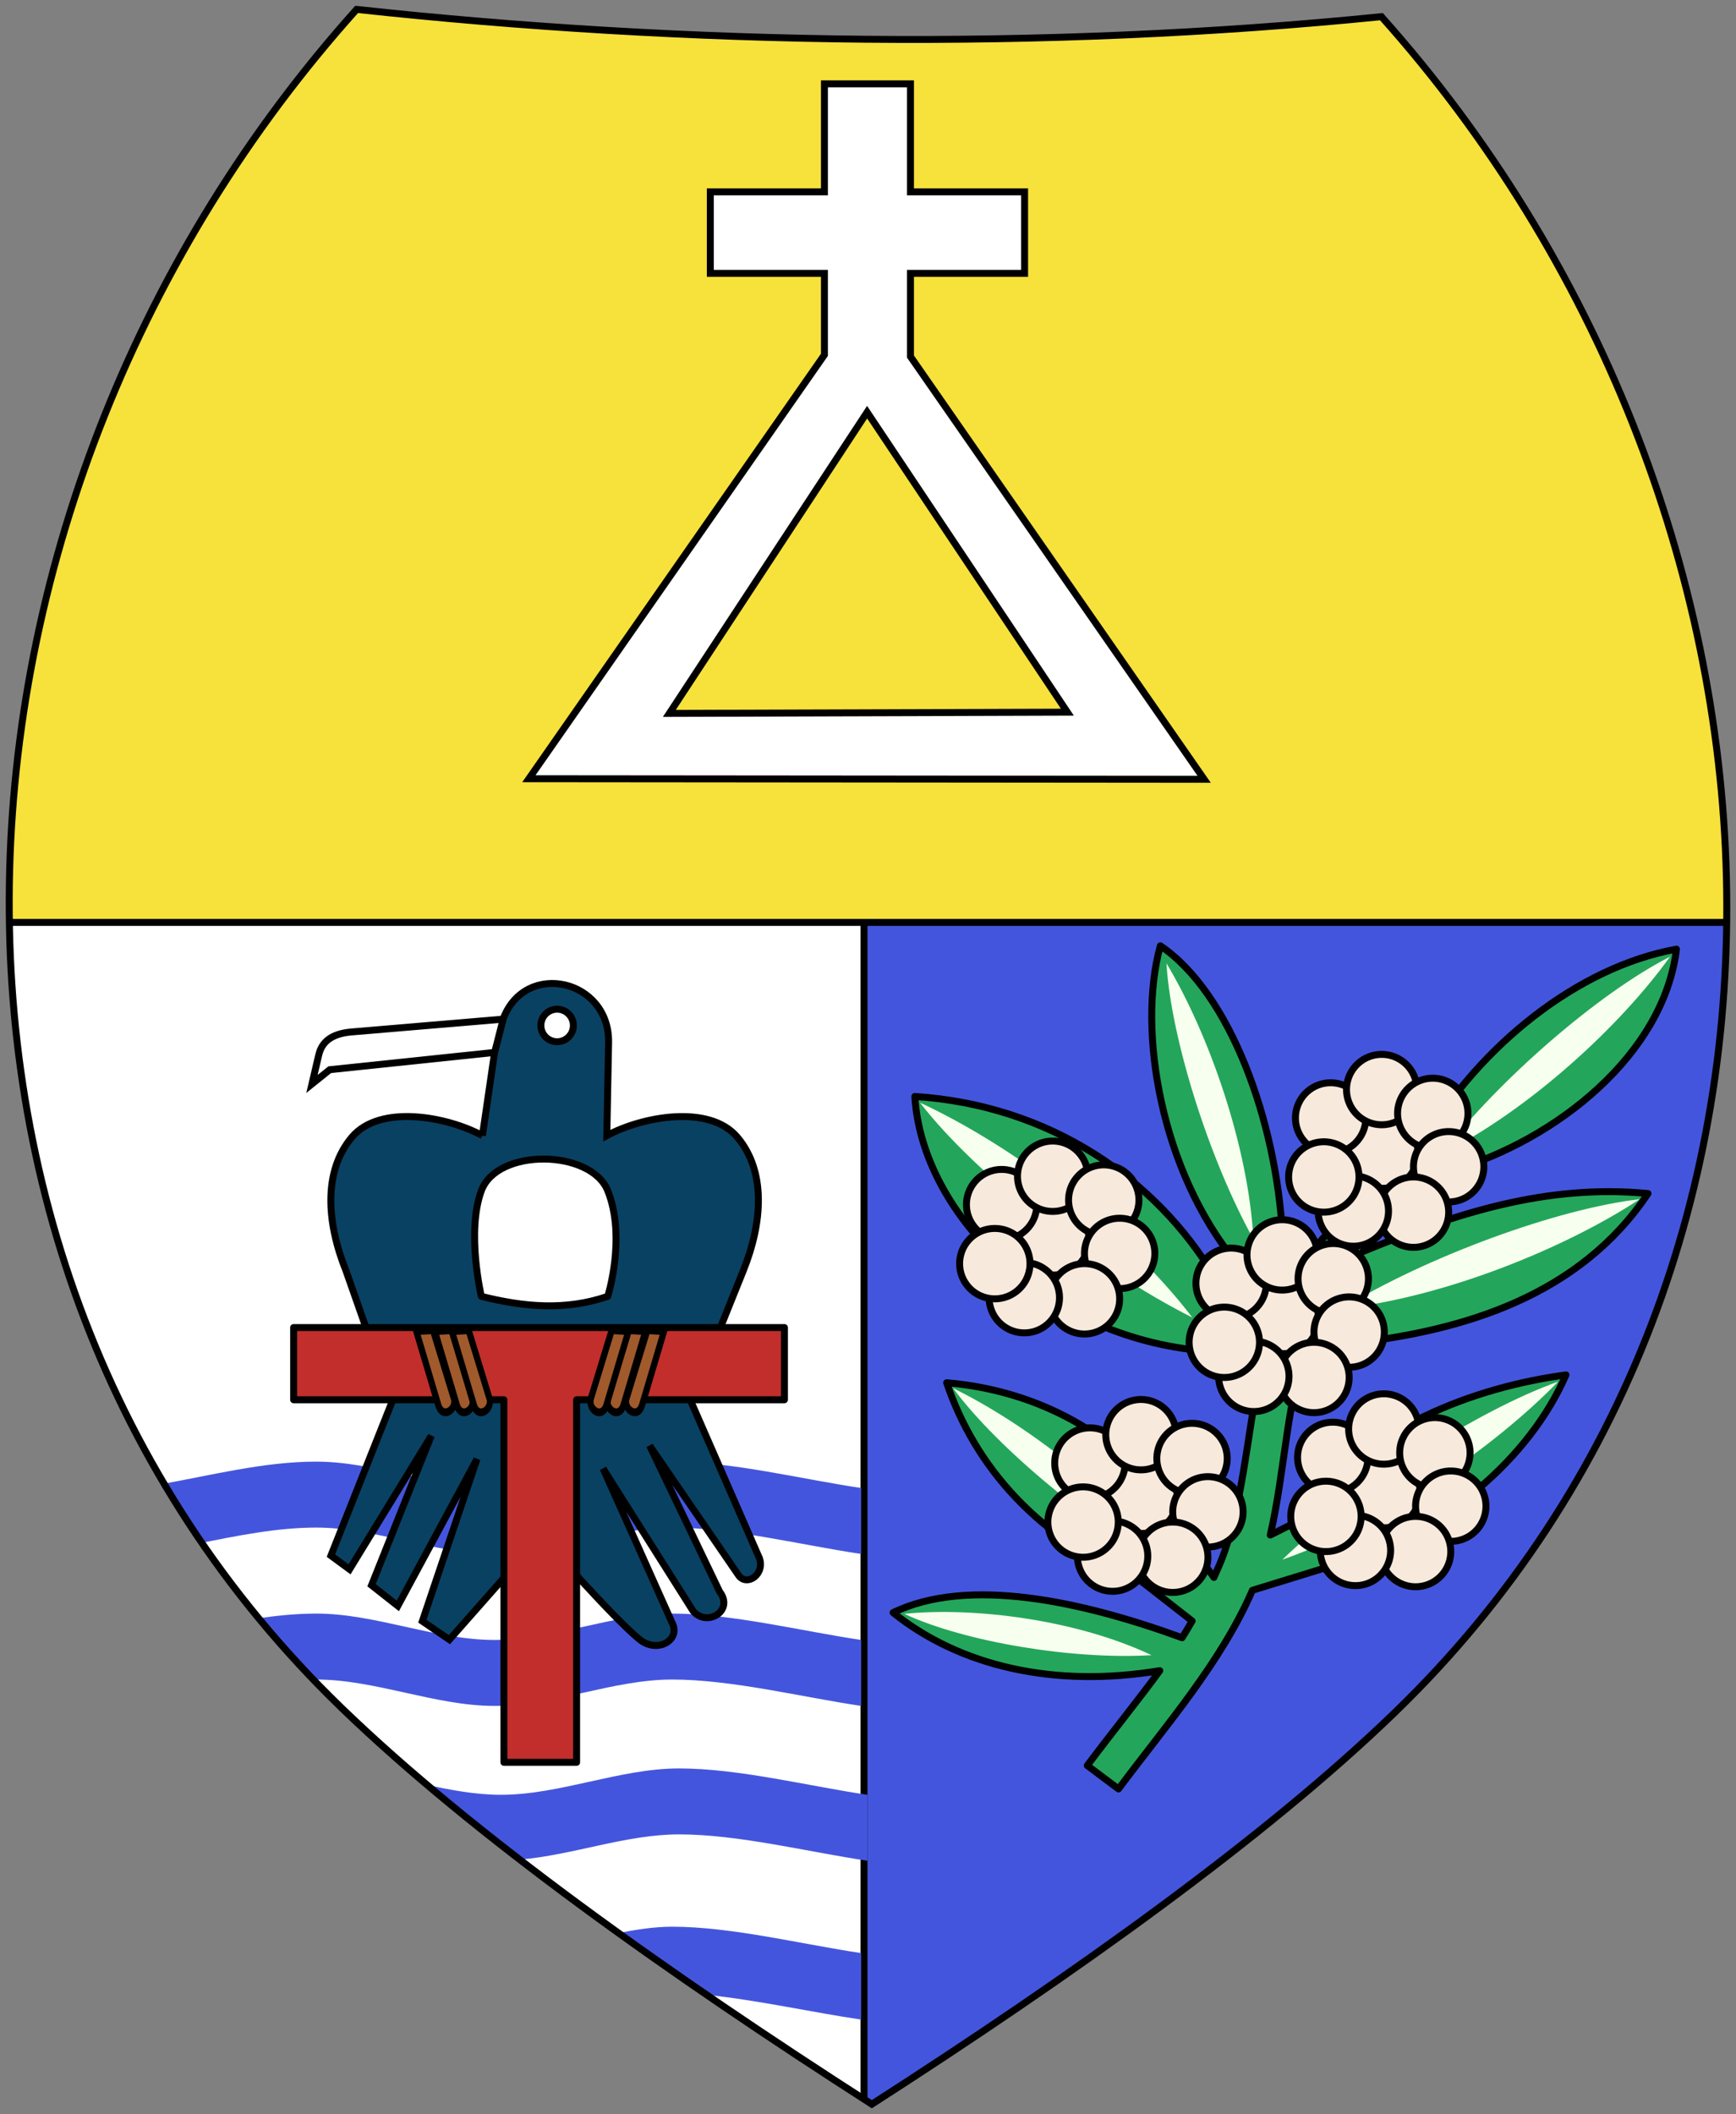 <?xml version="1.0" encoding="UTF-8" standalone="no"?>
<!-- Created with Inkscape (http://www.inkscape.org/) -->

<svg
   xmlns:dc="http://purl.org/dc/elements/1.1/"
   xmlns:cc="http://creativecommons.org/ns#"
   xmlns:rdf="http://www.w3.org/1999/02/22-rdf-syntax-ns#"
   xmlns:svg="http://www.w3.org/2000/svg"
   xmlns="http://www.w3.org/2000/svg"
   xmlns:sodipodi="http://sodipodi.sourceforge.net/DTD/sodipodi-0.dtd"
   xmlns:inkscape="http://www.inkscape.org/namespaces/inkscape"
   version="1.0"
   width="302"
   height="367.729"
   id="svg2"
   inkscape:version="0.91 r13725"
   sodipodi:docname="Insigne Naurunum.svg">
  <rect width="100%" height="100%" fill="#808080" stroke="none"/>
  <sodipodi:namedview
     pagecolor="#ffffff"
     bordercolor="#666666"
     borderopacity="1"
     objecttolerance="10"
     gridtolerance="10"
     guidetolerance="10"
     inkscape:pageopacity="0"
     inkscape:pageshadow="2"
     inkscape:window-width="1920"
     inkscape:window-height="1057"
     id="namedview238"
     showgrid="false"
     fit-margin-top="1"
     fit-margin-left="1"
     fit-margin-right="1"
     fit-margin-bottom="1"
     inkscape:zoom="1.0488889"
     inkscape:cx="229.66842"
     inkscape:cy="39.554997"
     inkscape:window-x="-8"
     inkscape:window-y="-8"
     inkscape:window-maximized="1"
     inkscape:current-layer="layer1" />
  <defs
     id="defs4">
    <clipPath
       clipPathUnits="userSpaceOnUse"
       id="clipPath4378">
      <path
         sodipodi:nodetypes="ccscsc"
         inkscape:connector-curvature="0"
         id="path4380"
         d="m 440.129,558.679 c 35.941,3.903 74.788,4.509 111.691,0.791 47.295,52.953 52.477,135.434 1.48,184.791 -14.21,13.753 -35.303,28.74 -57.021,42.709 -22.011,-14.121 -43.463,-29.317 -57.855,-43.246 -51.078,-49.436 -45.8,-132.102 1.705,-185.045 z"
         style="opacity:1;fill-opacity:1;fill-rule:evenodd" />
    </clipPath>
  </defs>
  <g
     transform="translate(-401.247,-420.258)"
     style="display:inline"
     id="layer1">
    <g
       id="g4372"
       clip-path="url(#clipPath4378)"
       transform="matrix(1.596,0,0,1.596,-239.203,-469.822)"
       style="stroke-width:0.757;stroke-miterlimit:4.5;stroke-dasharray:none">
      <path
         inkscape:connector-curvature="0"
         id="path9452"
         style="fill:#ffffff;fill-opacity:1;fill-rule:evenodd;stroke:none;stroke-width:0.757;stroke-linecap:butt;stroke-linejoin:miter;stroke-miterlimit:4.5;stroke-dasharray:none;stroke-opacity:1"
         d="m 496.154,658.084 0,134.114 -55.731,-40.27 -32.719,-42.427 -10.787,-52.495 99.237,1.079 z" />
      <path
         inkscape:connector-curvature="0"
         id="path9271"
         style="fill:#4455dd;fill-opacity:1;fill-rule:evenodd;stroke:#000000;stroke-width:0.757;stroke-linecap:butt;stroke-linejoin:miter;stroke-miterlimit:4.5;stroke-dasharray:none;stroke-opacity:1"
         d="m 495.464,658.084 0,134.114 55.731,-40.27 32.719,-42.427 10.787,-52.495 -99.237,1.079 z" />
      <g
         id="g3726"
         style="display:inline;stroke-width:0.757;stroke-miterlimit:4.5;stroke-dasharray:none"
         transform="translate(248.961,349.628)">
        <path
           inkscape:connector-curvature="0"
           id="path2754"
           style="fill:#f7e13b;fill-opacity:1;fill-rule:evenodd;stroke:#000000;stroke-width:0.757;stroke-linecap:butt;stroke-linejoin:miter;stroke-miterlimit:4.5;stroke-dasharray:none;stroke-opacity:1"
           d="m 148.452,308.595 195.526,0 -4.239,-38.681 -18.546,-41.331 -18.016,-22.255 -56.697,3.709 -56.697,-4.769 -23.845,32.323 -13.777,33.383 -3.709,37.622 z" />
      </g>
      <path
         d="m 435.748,716.992 c -5.705,0 -11.42,1.49 -17.125,2.5 1.327,2.19 2.704,4.32 4.188,6.438 4.315,-0.852 8.623,-1.75 12.938,-1.75 6.472,0 12.966,2.875 19.438,2.875 6.472,0 12.903,-2.875 19.375,-2.875 6.472,0 14.118,1.916 20.59,2.875 l 0,-7.188 c -6.472,-0.959 -14.118,-2.875 -20.59,-2.875 -6.472,0 -12.903,2.875 -19.375,2.875 -6.472,0 -12.966,-2.875 -19.438,-2.875 z m 0,16.562 c -2.205,0 -4.42,0.231 -6.625,0.562 1.899,2.256 3.899,4.481 6,6.625 0.207,-0.004 0.418,0 0.625,0 6.472,0 12.966,2.875 19.438,2.875 6.472,0 12.903,-2.875 19.375,-2.875 6.472,0 14.118,1.916 20.59,2.875 l 0,-7.188 c -6.472,-0.959 -14.118,-2.875 -20.59,-2.875 -6.472,0 -12.903,2.875 -19.375,2.875 -6.472,0 -12.966,-2.875 -19.438,-2.875 z m 39.562,16.875 c -6.472,0 -12.966,2.875 -19.438,2.875 -2.752,0 -5.498,-0.527 -8.25,-1.125 3.227,2.705 6.729,5.444 10.312,8.188 5.787,-0.487 11.588,-2.75 17.375,-2.75 6.472,0 14.056,1.916 20.528,2.875 l 0,-7.188 c -6.472,-0.959 -14.056,-2.875 -20.528,-2.875 z m -0.75,17.25 c -1.97,0 -3.905,0.317 -5.875,0.688 3.156,2.256 6.401,4.508 9.688,6.75 5.207,0.515 11.571,1.916 16.778,2.688 l 0,-7.25 c -6.472,-0.959 -14.118,-2.875 -20.59,-2.875 z"
         style="display:inline;fill:#4455dd;fill-opacity:1;fill-rule:evenodd;stroke-width:0.757;stroke-miterlimit:4.5;stroke-dasharray:none"
         id="path9378"
         inkscape:connector-curvature="0" />
    </g>
    <path
       style="opacity:1;fill:none;fill-opacity:1;fill-rule:evenodd;stroke:#000000;stroke-width:1.208;stroke-linecap:butt;stroke-linejoin:miter;stroke-miterlimit:4.5;stroke-dasharray:none;stroke-opacity:1"
       d="m 463.291,421.892 c 57.366,6.23 119.37,7.197 178.272,1.263 75.488,84.519 83.76,216.167 2.363,294.947 -22.681,21.952 -56.348,45.872 -91.013,68.168 -35.133,-22.538 -69.372,-46.792 -92.344,-69.026 -81.526,-78.905 -73.101,-210.849 2.721,-295.352 z"
       id="path7581"
       inkscape:connector-curvature="0"
       sodipodi:nodetypes="ccscsc" />
    <g
       id="g4407"
       transform="matrix(1.358,0,0,1.358,-119.2,-307.064)"
       style="stroke-width:0.89;stroke-miterlimit:4.5;stroke-dasharray:none">
      <g
         id="g9444"
         transform="matrix(2,0,0,2,-247.016,-380.561)"
         style="stroke-width:0.445;stroke-miterlimit:4.5;stroke-dasharray:none">
        <path
           inkscape:connector-curvature="0"
           id="path9418"
           style="fill:#ffffff;fill-opacity:1;fill-rule:evenodd;stroke:#000000;stroke-width:0.445;stroke-linecap:butt;stroke-linejoin:miter;stroke-miterlimit:4.5;stroke-dasharray:none;stroke-opacity:1"
           d="m 346.819,525.472 -10.569,1.108 -1.138,0.914 0.434,-1.857 c 0.189,-0.809 0.781,-1.363 2.102,-1.475 l 9.972,-0.843 -0.802,2.152 z" />
        <path
           inkscape:connector-curvature="0"
           id="path9394"
           style="fill:#094163;fill-opacity:1;fill-rule:evenodd;stroke:#000000;stroke-width:0.445;stroke-linecap:butt;stroke-linejoin:miter;stroke-miterlimit:4.5;stroke-dasharray:none;stroke-opacity:1"
           d="m 346.03,530.801 c -2.242,-1.217 -6.556,-2.035 -8.358,0.096 -1.842,2.179 -1.63,5.454 -0.384,8.55 l 2.954,8.399 -3.915,9.854 1.194,0.877 5.234,-8.551 -3.826,9.57 1.683,1.325 5.071,-9.408 -3.5,10.386 1.734,1.182 5.866,-6.649 c 0,0 4.671,5.319 6.328,6.649 1.124,0.902 2.658,0.03 2.059,-1.103 l -4.411,-9.854 5.764,9.122 c 0.865,1.049 2.651,0.005 1.7,-1.239 l -4.481,-9.348 5.667,8.262 c 0.535,0.854 1.867,-0.095 1.292,-1.219 l -4.323,-9.895 3.362,-8.358 c 1.246,-3.097 1.458,-6.371 -0.384,-8.55 -1.802,-2.131 -6.116,-1.313 -8.358,-0.096 l 0.115,-5.956 c 0.078,-4.049 -5.311,-5.296 -6.743,-1.546 l -0.565,2.21 -0.775,5.293 z" />
        <path
           inkscape:connector-curvature="0"
           id="rect9413"
           style="fill:#ffffff;fill-opacity:1;stroke:#000000;stroke-width:0.445;stroke-linecap:round;stroke-linejoin:round;stroke-miterlimit:4.5;stroke-dasharray:none;stroke-opacity:1"
           d="m 345.96,534.335 c 1.015,-2.762 7.035,-2.659 8.099,0 1.194,2.987 0,6.759 0,6.759 -2.7,0.932 -5.399,0.683 -8.099,0 0,0 -0.97,-4.118 0,-6.759 z" />
        <path
           inkscape:connector-curvature="0"
           id="rect9389"
           style="fill:#c22e2b;fill-opacity:1;stroke:#000000;stroke-width:0.445;stroke-linecap:round;stroke-linejoin:round;stroke-miterlimit:4.5;stroke-dasharray:none;stroke-opacity:1"
           d="m 333.938,543.094 0,4.625 13.469,0 0,23.219 4.656,0 0,-23.219 13.312,0 0,-4.625 -31.438,0 z" />
        <path
           inkscape:connector-curvature="0"
           id="path9437"
           style="opacity:1;fill:#ffffff;fill-opacity:1;stroke:#000000;stroke-width:0.445;stroke-linecap:round;stroke-linejoin:round;stroke-miterlimit:4.5;stroke-dasharray:none;stroke-opacity:1"
           transform="translate(-0.416,0.278)"
           d="m 352.272,523.469 a 1.041,1.041 0 1 1 -2.082,0 1.041,1.041 0 1 1 2.082,0 z" />
      </g>
      <g
         id="g9464"
         transform="matrix(2,0,0,2.567,-247.565,-688.231)"
         style="stroke-width:0.393;stroke-miterlimit:4.5;stroke-dasharray:none">
        <path
           inkscape:connector-curvature="0"
           id="path9458"
           style="fill:#a05a2c;fill-rule:evenodd;stroke:#000000;stroke-width:0.393;stroke-linecap:butt;stroke-linejoin:miter;stroke-miterlimit:4.5;stroke-dasharray:none;stroke-opacity:1"
           d="m 344.325,543.118 1.335,3.398 c 0.22,0.559 -0.714,1.077 -0.995,0.34 l -1.408,-3.689 1.068,-0.049 z" />
        <path
           inkscape:connector-curvature="0"
           id="path9460"
           style="fill:#a05a2c;fill-rule:evenodd;stroke:#000000;stroke-width:0.393;stroke-linecap:butt;stroke-linejoin:miter;stroke-miterlimit:4.5;stroke-dasharray:none;stroke-opacity:1"
           d="m 343.136,543.118 1.335,3.398 c 0.22,0.559 -0.714,1.077 -0.995,0.34 l -1.408,-3.689 1.068,-0.049 z" />
        <path
           inkscape:connector-curvature="0"
           id="path9462"
           style="fill:#a05a2c;fill-rule:evenodd;stroke:#000000;stroke-width:0.393;stroke-linecap:butt;stroke-linejoin:miter;stroke-miterlimit:4.5;stroke-dasharray:none;stroke-opacity:1"
           d="m 345.417,543.118 1.335,3.398 c 0.22,0.559 -0.714,1.077 -0.995,0.34 l -1.408,-3.689 1.068,-0.049 z" />
      </g>
      <g
         id="g9469"
         transform="matrix(-2,0,0,2.567,1152.45,-688.231)"
         style="stroke-width:0.393;stroke-miterlimit:4.5;stroke-dasharray:none">
        <path
           inkscape:connector-curvature="0"
           id="path9471"
           style="fill:#a05a2c;fill-rule:evenodd;stroke:#000000;stroke-width:0.393;stroke-linecap:butt;stroke-linejoin:miter;stroke-miterlimit:4.5;stroke-dasharray:none;stroke-opacity:1"
           d="m 344.325,543.118 1.335,3.398 c 0.22,0.559 -0.714,1.077 -0.995,0.34 l -1.408,-3.689 1.068,-0.049 z" />
        <path
           inkscape:connector-curvature="0"
           id="path9473"
           style="fill:#a05a2c;fill-rule:evenodd;stroke:#000000;stroke-width:0.393;stroke-linecap:butt;stroke-linejoin:miter;stroke-miterlimit:4.5;stroke-dasharray:none;stroke-opacity:1"
           d="m 343.136,543.118 1.335,3.398 c 0.22,0.559 -0.714,1.077 -0.995,0.34 l -1.408,-3.689 1.068,-0.049 z" />
        <path
           inkscape:connector-curvature="0"
           id="path9475"
           style="fill:#a05a2c;fill-rule:evenodd;stroke:#000000;stroke-width:0.393;stroke-linecap:butt;stroke-linejoin:miter;stroke-miterlimit:4.5;stroke-dasharray:none;stroke-opacity:1"
           d="m 345.417,543.118 1.335,3.398 c 0.22,0.559 -0.714,1.077 -0.995,0.34 l -1.408,-3.689 1.068,-0.049 z" />
      </g>
    </g>
    <g
       transform="matrix(1.553,0,0,1.553,-262.964,-461.953)"
       id="g3385"
       style="stroke-width:0.778;stroke-miterlimit:4.5;stroke-dasharray:none">
      <path
         d="m 557.672,674.002 c -2.648,9.609 0.169,25.288 8.438,35.375 0,0 4.276,6.486 4.188,6.75 l -6.562,-5.062 c -6.52,-10.928 -18.454,-19.21 -33.562,-20.188 0.793,13.402 15.065,27.452 33.312,28.562 l 5.312,2.375 c -1.37,6.994 -1.992,15.23 -4.312,21.062 -0.265,0.666 -0.544,1.26 -0.812,1.875 l -2.5,-3.5 c -5.356,-11.116 -15.883,-17.324 -27.438,-18.312 3.163,9.365 10.283,17.593 21.812,22.25 l 5.688,4.438 c -0.361,0.635 -0.745,1.269 -1.125,1.875 -11.235,-4.095 -23.974,-6.881 -32.375,-2.812 7.492,6.02 18.059,8.463 29.875,6.5 -2.234,3.072 -4.82,6.24 -8.125,10.625 l 3.5,2.625 c 5.391,-7.218 11.499,-14.182 15,-22.25 l 8.938,-2.75 c 12.569,-3.505 22.214,-12.242 26.188,-21.375 -9.797,1.314 -22.85,5.761 -29.625,16.188 l -3.5,1.75 c 1.7,-7.347 1.827,-15.411 4.438,-22.25 l 4.875,0.75 c 12.237,-1.401 25.275,-5.208 33,-16.75 -11.428,-1.109 -21.661,2.272 -31.938,6.5 2.667,-2.922 5.721,-5.903 9.938,-9.062 11.765,-3.449 23.749,-13.015 25.188,-24.812 -11.047,1.993 -21.988,10.795 -28.312,21.5 0,0 -10.267,8.742 -13.938,14.25 l -1.875,-3.625 c -0.678,-12.841 -5.859,-27.213 -13.688,-32.5 z"
         style="fill:#23a65b;fill-opacity:1;fill-rule:evenodd;stroke:#000000;stroke-width:0.778;stroke-linecap:butt;stroke-linejoin:round;stroke-miterlimit:4.5;stroke-dasharray:none;stroke-opacity:1"
         id="path8995"
         inkscape:connector-curvature="0" />
      <path
         d="m 286.343,268.595 c 4.758,7.923 9.19,20.528 9.74,30.899 -4.97,-8.968 -9.234,-22.465 -9.74,-30.899 z"
         transform="translate(272.016,407.369)"
         style="fill:#f7ffee;fill-opacity:1;fill-rule:evenodd;stroke:none;stroke-width:0.778;stroke-linecap:butt;stroke-linejoin:miter;stroke-miterlimit:4.5;stroke-dasharray:none;stroke-opacity:1"
         id="path3325"
         inkscape:connector-curvature="0" />
      <path
         d="m 614.765,675.223 c -5.541,7.739 -15.773,17.173 -25.587,22.097 6.46,-8.378 17.632,-18.04 25.587,-22.097 z"
         style="fill:#f7ffee;fill-opacity:1;fill-rule:evenodd;stroke:none;stroke-width:0.778;stroke-linecap:butt;stroke-linejoin:miter;stroke-miterlimit:4.5;stroke-dasharray:none;stroke-opacity:1"
         id="path3327"
         inkscape:connector-curvature="0" />
      <path
         d="m 611.369,702.385 c -8.414,5.54 -22.003,11.025 -33.382,12.255 9.551,-5.829 24.132,-11.193 33.382,-12.255 z"
         style="fill:#f7ffee;fill-opacity:1;fill-rule:evenodd;stroke:none;stroke-width:0.778;stroke-linecap:butt;stroke-linejoin:miter;stroke-miterlimit:4.5;stroke-dasharray:none;stroke-opacity:1"
         id="path3329"
         inkscape:connector-curvature="0" />
      <path
         d="m 602.227,722.82 c -7.165,7.403 -19.611,16 -30.883,19.934 8.249,-7.958 21.735,-16.676 30.883,-19.934 z"
         style="fill:#f7ffee;fill-opacity:1;fill-rule:evenodd;stroke:none;stroke-width:0.778;stroke-linecap:butt;stroke-linejoin:miter;stroke-miterlimit:4.5;stroke-dasharray:none;stroke-opacity:1"
         id="path3331"
         inkscape:connector-curvature="0" />
      <path
         d="m 530.756,691.575 c 10.056,4.636 22.954,14.144 30.506,24.069 -10.972,-5.53 -24.307,-16.037 -30.506,-24.069 z"
         style="fill:#f7ffee;fill-opacity:1;fill-rule:evenodd;stroke:none;stroke-width:0.778;stroke-linecap:butt;stroke-linejoin:miter;stroke-miterlimit:4.5;stroke-dasharray:none;stroke-opacity:1"
         id="path3333"
         inkscape:connector-curvature="0" />
      <path
         d="m 534.468,723.558 c 8.306,4.054 18.887,12.213 24.996,20.611 -9.052,-4.815 -19.979,-13.813 -24.996,-20.611 z"
         style="fill:#f7ffee;fill-opacity:1;fill-rule:evenodd;stroke:none;stroke-width:0.778;stroke-linecap:butt;stroke-linejoin:miter;stroke-miterlimit:4.5;stroke-dasharray:none;stroke-opacity:1"
         id="path3335"
         inkscape:connector-curvature="0" />
      <path
         d="m 528.995,748.826 c 7.926,-0.795 19.391,0.691 27.692,4.628 -8.82,0.535 -20.92,-1.477 -27.692,-4.628 z"
         style="fill:#f7ffee;fill-opacity:1;fill-rule:evenodd;stroke:none;stroke-width:0.778;stroke-linecap:butt;stroke-linejoin:miter;stroke-miterlimit:4.5;stroke-dasharray:none;stroke-opacity:1"
         id="path3337"
         inkscape:connector-curvature="0" />
      <g
         transform="matrix(2,0,0,2,-217.016,-370.561)"
         id="g9031"
         style="stroke-width:0.389;stroke-miterlimit:4.5;stroke-dasharray:none">
        <path
           d="m 402.404,553.346 a 1.97,1.97 0 1 1 -3.941,0 1.97,1.97 0 1 1 3.941,0 z"
           transform="translate(-0.508,-0.445)"
           style="opacity:1;fill:#f7e9dc;fill-opacity:1;stroke:#000000;stroke-width:0.389;stroke-linecap:round;stroke-linejoin:round;stroke-miterlimit:4.5;stroke-dasharray:none;stroke-opacity:1"
           id="path9013"
           inkscape:connector-curvature="0" />
        <path
           d="m 402.404,553.346 a 1.97,1.97 0 1 1 -3.941,0 1.97,1.97 0 1 1 3.941,0 z"
           transform="translate(-3.432,-2.415)"
           style="opacity:1;fill:#f7e9dc;fill-opacity:1;stroke:#000000;stroke-width:0.389;stroke-linecap:round;stroke-linejoin:round;stroke-miterlimit:4.5;stroke-dasharray:none;stroke-opacity:1"
           id="path9015"
           inkscape:connector-curvature="0" />
        <path
           d="m 402.404,553.346 a 1.97,1.97 0 1 1 -3.941,0 1.97,1.97 0 1 1 3.941,0 z"
           transform="translate(-0.572,-4.004)"
           style="opacity:1;fill:#f7e9dc;fill-opacity:1;stroke:#000000;stroke-width:0.389;stroke-linecap:round;stroke-linejoin:round;stroke-miterlimit:4.5;stroke-dasharray:none;stroke-opacity:1"
           id="path9017"
           inkscape:connector-curvature="0" />
        <path
           d="m 402.404,553.346 a 1.97,1.97 0 1 1 -3.941,0 1.97,1.97 0 1 1 3.941,0 z"
           transform="translate(2.288,-2.67)"
           style="opacity:1;fill:#f7e9dc;fill-opacity:1;stroke:#000000;stroke-width:0.389;stroke-linecap:round;stroke-linejoin:round;stroke-miterlimit:4.5;stroke-dasharray:none;stroke-opacity:1"
           id="path9019"
           inkscape:connector-curvature="0" />
        <path
           d="m 402.404,553.346 a 1.97,1.97 0 1 1 -3.941,0 1.97,1.97 0 1 1 3.941,0 z"
           transform="translate(3.178,0.318)"
           style="opacity:1;fill:#f7e9dc;fill-opacity:1;stroke:#000000;stroke-width:0.389;stroke-linecap:round;stroke-linejoin:round;stroke-miterlimit:4.5;stroke-dasharray:none;stroke-opacity:1"
           id="path9021"
           inkscape:connector-curvature="0" />
        <path
           d="m 402.404,553.346 a 1.97,1.97 0 1 1 -3.941,0 1.97,1.97 0 1 1 3.941,0 z"
           transform="translate(1.208,2.86)"
           style="opacity:1;fill:#f7e9dc;fill-opacity:1;stroke:#000000;stroke-width:0.389;stroke-linecap:round;stroke-linejoin:round;stroke-miterlimit:4.5;stroke-dasharray:none;stroke-opacity:1"
           id="path9023"
           inkscape:connector-curvature="0" />
        <path
           d="m 402.404,553.346 a 1.97,1.97 0 1 1 -3.941,0 1.97,1.97 0 1 1 3.941,0 z"
           transform="translate(-2.161,2.797)"
           style="opacity:1;fill:#f7e9dc;fill-opacity:1;stroke:#000000;stroke-width:0.389;stroke-linecap:round;stroke-linejoin:round;stroke-miterlimit:4.5;stroke-dasharray:none;stroke-opacity:1"
           id="path9025"
           inkscape:connector-curvature="0" />
        <path
           d="m 402.404,553.346 a 1.97,1.97 0 1 1 -3.941,0 1.97,1.97 0 1 1 3.941,0 z"
           transform="translate(-3.814,0.89)"
           style="opacity:1;fill:#f7e9dc;fill-opacity:1;stroke:#000000;stroke-width:0.389;stroke-linecap:round;stroke-linejoin:round;stroke-miterlimit:4.5;stroke-dasharray:none;stroke-opacity:1"
           id="path9027"
           inkscape:connector-curvature="0" />
      </g>
      <g
         transform="matrix(2,0,0,2,-244.22,-369.925)"
         id="g9041"
         style="stroke-width:0.389;stroke-miterlimit:4.5;stroke-dasharray:none">
        <path
           d="m 402.404,553.346 a 1.97,1.97 0 1 1 -3.941,0 1.97,1.97 0 1 1 3.941,0 z"
           transform="translate(-0.508,-0.445)"
           style="opacity:1;fill:#f7e9dc;fill-opacity:1;stroke:#000000;stroke-width:0.389;stroke-linecap:round;stroke-linejoin:round;stroke-miterlimit:4.5;stroke-dasharray:none;stroke-opacity:1"
           id="path9043"
           inkscape:connector-curvature="0" />
        <path
           d="m 402.404,553.346 a 1.97,1.97 0 1 1 -3.941,0 1.97,1.97 0 1 1 3.941,0 z"
           transform="translate(-3.432,-2.415)"
           style="opacity:1;fill:#f7e9dc;fill-opacity:1;stroke:#000000;stroke-width:0.389;stroke-linecap:round;stroke-linejoin:round;stroke-miterlimit:4.5;stroke-dasharray:none;stroke-opacity:1"
           id="path9045"
           inkscape:connector-curvature="0" />
        <path
           d="m 402.404,553.346 a 1.97,1.97 0 1 1 -3.941,0 1.97,1.97 0 1 1 3.941,0 z"
           transform="translate(-0.572,-4.004)"
           style="opacity:1;fill:#f7e9dc;fill-opacity:1;stroke:#000000;stroke-width:0.389;stroke-linecap:round;stroke-linejoin:round;stroke-miterlimit:4.5;stroke-dasharray:none;stroke-opacity:1"
           id="path9047"
           inkscape:connector-curvature="0" />
        <path
           d="m 402.404,553.346 a 1.97,1.97 0 1 1 -3.941,0 1.97,1.97 0 1 1 3.941,0 z"
           transform="translate(2.288,-2.67)"
           style="opacity:1;fill:#f7e9dc;fill-opacity:1;stroke:#000000;stroke-width:0.389;stroke-linecap:round;stroke-linejoin:round;stroke-miterlimit:4.5;stroke-dasharray:none;stroke-opacity:1"
           id="path9049"
           inkscape:connector-curvature="0" />
        <path
           d="m 402.404,553.346 a 1.97,1.97 0 1 1 -3.941,0 1.97,1.97 0 1 1 3.941,0 z"
           transform="translate(3.178,0.318)"
           style="opacity:1;fill:#f7e9dc;fill-opacity:1;stroke:#000000;stroke-width:0.389;stroke-linecap:round;stroke-linejoin:round;stroke-miterlimit:4.5;stroke-dasharray:none;stroke-opacity:1"
           id="path9051"
           inkscape:connector-curvature="0" />
        <path
           d="m 402.404,553.346 a 1.97,1.97 0 1 1 -3.941,0 1.97,1.97 0 1 1 3.941,0 z"
           transform="translate(1.208,2.86)"
           style="opacity:1;fill:#f7e9dc;fill-opacity:1;stroke:#000000;stroke-width:0.389;stroke-linecap:round;stroke-linejoin:round;stroke-miterlimit:4.5;stroke-dasharray:none;stroke-opacity:1"
           id="path9053"
           inkscape:connector-curvature="0" />
        <path
           d="m 402.404,553.346 a 1.97,1.97 0 1 1 -3.941,0 1.97,1.97 0 1 1 3.941,0 z"
           transform="translate(-2.161,2.797)"
           style="opacity:1;fill:#f7e9dc;fill-opacity:1;stroke:#000000;stroke-width:0.389;stroke-linecap:round;stroke-linejoin:round;stroke-miterlimit:4.5;stroke-dasharray:none;stroke-opacity:1"
           id="path9055"
           inkscape:connector-curvature="0" />
        <path
           d="m 402.404,553.346 a 1.97,1.97 0 1 1 -3.941,0 1.97,1.97 0 1 1 3.941,0 z"
           transform="translate(-3.814,0.89)"
           style="opacity:1;fill:#f7e9dc;fill-opacity:1;stroke:#000000;stroke-width:0.389;stroke-linecap:round;stroke-linejoin:round;stroke-miterlimit:4.5;stroke-dasharray:none;stroke-opacity:1"
           id="path9057"
           inkscape:connector-curvature="0" />
      </g>
      <g
         transform="matrix(2,0,0,2,-217.253,-408.577)"
         id="g9059"
         style="stroke-width:0.389;stroke-miterlimit:4.5;stroke-dasharray:none">
        <path
           d="m 402.404,553.346 a 1.97,1.97 0 1 1 -3.941,0 1.97,1.97 0 1 1 3.941,0 z"
           transform="translate(-0.508,-0.445)"
           style="opacity:1;fill:#f7e9dc;fill-opacity:1;stroke:#000000;stroke-width:0.389;stroke-linecap:round;stroke-linejoin:round;stroke-miterlimit:4.5;stroke-dasharray:none;stroke-opacity:1"
           id="path9061"
           inkscape:connector-curvature="0" />
        <path
           d="m 402.404,553.346 a 1.97,1.97 0 1 1 -3.941,0 1.97,1.97 0 1 1 3.941,0 z"
           transform="translate(-3.432,-2.415)"
           style="opacity:1;fill:#f7e9dc;fill-opacity:1;stroke:#000000;stroke-width:0.389;stroke-linecap:round;stroke-linejoin:round;stroke-miterlimit:4.5;stroke-dasharray:none;stroke-opacity:1"
           id="path9063"
           inkscape:connector-curvature="0" />
        <path
           d="m 402.404,553.346 a 1.97,1.97 0 1 1 -3.941,0 1.97,1.97 0 1 1 3.941,0 z"
           transform="translate(-0.572,-4.004)"
           style="opacity:1;fill:#f7e9dc;fill-opacity:1;stroke:#000000;stroke-width:0.389;stroke-linecap:round;stroke-linejoin:round;stroke-miterlimit:4.5;stroke-dasharray:none;stroke-opacity:1"
           id="path9065"
           inkscape:connector-curvature="0" />
        <path
           d="m 402.404,553.346 a 1.97,1.97 0 1 1 -3.941,0 1.97,1.97 0 1 1 3.941,0 z"
           transform="translate(2.288,-2.67)"
           style="opacity:1;fill:#f7e9dc;fill-opacity:1;stroke:#000000;stroke-width:0.389;stroke-linecap:round;stroke-linejoin:round;stroke-miterlimit:4.5;stroke-dasharray:none;stroke-opacity:1"
           id="path9067"
           inkscape:connector-curvature="0" />
        <path
           d="m 402.404,553.346 a 1.97,1.97 0 1 1 -3.941,0 1.97,1.97 0 1 1 3.941,0 z"
           transform="translate(3.178,0.318)"
           style="opacity:1;fill:#f7e9dc;fill-opacity:1;stroke:#000000;stroke-width:0.389;stroke-linecap:round;stroke-linejoin:round;stroke-miterlimit:4.5;stroke-dasharray:none;stroke-opacity:1"
           id="path9069"
           inkscape:connector-curvature="0" />
        <path
           d="m 402.404,553.346 a 1.97,1.97 0 1 1 -3.941,0 1.97,1.97 0 1 1 3.941,0 z"
           transform="translate(1.208,2.86)"
           style="opacity:1;fill:#f7e9dc;fill-opacity:1;stroke:#000000;stroke-width:0.389;stroke-linecap:round;stroke-linejoin:round;stroke-miterlimit:4.5;stroke-dasharray:none;stroke-opacity:1"
           id="path9071"
           inkscape:connector-curvature="0" />
        <path
           d="m 402.404,553.346 a 1.97,1.97 0 1 1 -3.941,0 1.97,1.97 0 1 1 3.941,0 z"
           transform="translate(-2.161,2.797)"
           style="opacity:1;fill:#f7e9dc;fill-opacity:1;stroke:#000000;stroke-width:0.389;stroke-linecap:round;stroke-linejoin:round;stroke-miterlimit:4.5;stroke-dasharray:none;stroke-opacity:1"
           id="path9073"
           inkscape:connector-curvature="0" />
        <path
           d="m 402.404,553.346 a 1.97,1.97 0 1 1 -3.941,0 1.97,1.97 0 1 1 3.941,0 z"
           transform="translate(-3.814,0.89)"
           style="opacity:1;fill:#f7e9dc;fill-opacity:1;stroke:#000000;stroke-width:0.389;stroke-linecap:round;stroke-linejoin:round;stroke-miterlimit:4.5;stroke-dasharray:none;stroke-opacity:1"
           id="path9075"
           inkscape:connector-curvature="0" />
      </g>
      <g
         transform="matrix(2,0,0,2,-228.4,-390.06)"
         id="g9095"
         style="stroke-width:0.389;stroke-miterlimit:4.5;stroke-dasharray:none">
        <path
           d="m 402.404,553.346 a 1.97,1.97 0 1 1 -3.941,0 1.97,1.97 0 1 1 3.941,0 z"
           transform="translate(-0.508,-0.445)"
           style="opacity:1;fill:#f7e9dc;fill-opacity:1;stroke:#000000;stroke-width:0.389;stroke-linecap:round;stroke-linejoin:round;stroke-miterlimit:4.5;stroke-dasharray:none;stroke-opacity:1"
           id="path9097"
           inkscape:connector-curvature="0" />
        <path
           d="m 402.404,553.346 a 1.97,1.97 0 1 1 -3.941,0 1.97,1.97 0 1 1 3.941,0 z"
           transform="translate(-3.432,-2.415)"
           style="opacity:1;fill:#f7e9dc;fill-opacity:1;stroke:#000000;stroke-width:0.389;stroke-linecap:round;stroke-linejoin:round;stroke-miterlimit:4.5;stroke-dasharray:none;stroke-opacity:1"
           id="path9099"
           inkscape:connector-curvature="0" />
        <path
           d="m 402.404,553.346 a 1.97,1.97 0 1 1 -3.941,0 1.97,1.97 0 1 1 3.941,0 z"
           transform="translate(-0.572,-4.004)"
           style="opacity:1;fill:#f7e9dc;fill-opacity:1;stroke:#000000;stroke-width:0.389;stroke-linecap:round;stroke-linejoin:round;stroke-miterlimit:4.5;stroke-dasharray:none;stroke-opacity:1"
           id="path9101"
           inkscape:connector-curvature="0" />
        <path
           d="m 402.404,553.346 a 1.97,1.97 0 1 1 -3.941,0 1.97,1.97 0 1 1 3.941,0 z"
           transform="translate(2.288,-2.67)"
           style="opacity:1;fill:#f7e9dc;fill-opacity:1;stroke:#000000;stroke-width:0.389;stroke-linecap:round;stroke-linejoin:round;stroke-miterlimit:4.5;stroke-dasharray:none;stroke-opacity:1"
           id="path9103"
           inkscape:connector-curvature="0" />
        <path
           d="m 402.404,553.346 a 1.97,1.97 0 1 1 -3.941,0 1.97,1.97 0 1 1 3.941,0 z"
           transform="translate(3.178,0.318)"
           style="opacity:1;fill:#f7e9dc;fill-opacity:1;stroke:#000000;stroke-width:0.389;stroke-linecap:round;stroke-linejoin:round;stroke-miterlimit:4.5;stroke-dasharray:none;stroke-opacity:1"
           id="path9105"
           inkscape:connector-curvature="0" />
        <path
           d="m 402.404,553.346 a 1.97,1.97 0 1 1 -3.941,0 1.97,1.97 0 1 1 3.941,0 z"
           transform="translate(1.208,2.86)"
           style="opacity:1;fill:#f7e9dc;fill-opacity:1;stroke:#000000;stroke-width:0.389;stroke-linecap:round;stroke-linejoin:round;stroke-miterlimit:4.5;stroke-dasharray:none;stroke-opacity:1"
           id="path9107"
           inkscape:connector-curvature="0" />
        <path
           d="m 402.404,553.346 a 1.97,1.97 0 1 1 -3.941,0 1.97,1.97 0 1 1 3.941,0 z"
           transform="translate(-2.161,2.797)"
           style="opacity:1;fill:#f7e9dc;fill-opacity:1;stroke:#000000;stroke-width:0.389;stroke-linecap:round;stroke-linejoin:round;stroke-miterlimit:4.5;stroke-dasharray:none;stroke-opacity:1"
           id="path9109"
           inkscape:connector-curvature="0" />
        <path
           d="m 402.404,553.346 a 1.97,1.97 0 1 1 -3.941,0 1.97,1.97 0 1 1 3.941,0 z"
           transform="translate(-3.814,0.89)"
           style="opacity:1;fill:#f7e9dc;fill-opacity:1;stroke:#000000;stroke-width:0.389;stroke-linecap:round;stroke-linejoin:round;stroke-miterlimit:4.5;stroke-dasharray:none;stroke-opacity:1"
           id="path9111"
           inkscape:connector-curvature="0" />
      </g>
      <g
         transform="matrix(2,0,0,2,-254.108,-398.87)"
         id="g9113"
         style="stroke-width:0.389;stroke-miterlimit:4.5;stroke-dasharray:none">
        <path
           d="m 402.404,553.346 a 1.97,1.97 0 1 1 -3.941,0 1.97,1.97 0 1 1 3.941,0 z"
           transform="translate(-0.508,-0.445)"
           style="opacity:1;fill:#f7e9dc;fill-opacity:1;stroke:#000000;stroke-width:0.389;stroke-linecap:round;stroke-linejoin:round;stroke-miterlimit:4.5;stroke-dasharray:none;stroke-opacity:1"
           id="path9115"
           inkscape:connector-curvature="0" />
        <path
           d="m 402.404,553.346 a 1.97,1.97 0 1 1 -3.941,0 1.97,1.97 0 1 1 3.941,0 z"
           transform="translate(-3.432,-2.415)"
           style="opacity:1;fill:#f7e9dc;fill-opacity:1;stroke:#000000;stroke-width:0.389;stroke-linecap:round;stroke-linejoin:round;stroke-miterlimit:4.5;stroke-dasharray:none;stroke-opacity:1"
           id="path9117"
           inkscape:connector-curvature="0" />
        <path
           d="m 402.404,553.346 a 1.97,1.97 0 1 1 -3.941,0 1.97,1.97 0 1 1 3.941,0 z"
           transform="translate(-0.572,-4.004)"
           style="opacity:1;fill:#f7e9dc;fill-opacity:1;stroke:#000000;stroke-width:0.389;stroke-linecap:round;stroke-linejoin:round;stroke-miterlimit:4.5;stroke-dasharray:none;stroke-opacity:1"
           id="path9119"
           inkscape:connector-curvature="0" />
        <path
           d="m 402.404,553.346 a 1.97,1.97 0 1 1 -3.941,0 1.97,1.97 0 1 1 3.941,0 z"
           transform="translate(2.288,-2.67)"
           style="opacity:1;fill:#f7e9dc;fill-opacity:1;stroke:#000000;stroke-width:0.389;stroke-linecap:round;stroke-linejoin:round;stroke-miterlimit:4.5;stroke-dasharray:none;stroke-opacity:1"
           id="path9121"
           inkscape:connector-curvature="0" />
        <path
           d="m 402.404,553.346 a 1.97,1.97 0 1 1 -3.941,0 1.97,1.97 0 1 1 3.941,0 z"
           transform="translate(3.178,0.318)"
           style="opacity:1;fill:#f7e9dc;fill-opacity:1;stroke:#000000;stroke-width:0.389;stroke-linecap:round;stroke-linejoin:round;stroke-miterlimit:4.5;stroke-dasharray:none;stroke-opacity:1"
           id="path9123"
           inkscape:connector-curvature="0" />
        <path
           d="m 402.404,553.346 a 1.97,1.97 0 1 1 -3.941,0 1.97,1.97 0 1 1 3.941,0 z"
           transform="translate(1.208,2.86)"
           style="opacity:1;fill:#f7e9dc;fill-opacity:1;stroke:#000000;stroke-width:0.389;stroke-linecap:round;stroke-linejoin:round;stroke-miterlimit:4.5;stroke-dasharray:none;stroke-opacity:1"
           id="path9125"
           inkscape:connector-curvature="0" />
        <path
           d="m 402.404,553.346 a 1.97,1.97 0 1 1 -3.941,0 1.97,1.97 0 1 1 3.941,0 z"
           transform="translate(-2.161,2.797)"
           style="opacity:1;fill:#f7e9dc;fill-opacity:1;stroke:#000000;stroke-width:0.389;stroke-linecap:round;stroke-linejoin:round;stroke-miterlimit:4.5;stroke-dasharray:none;stroke-opacity:1"
           id="path9127"
           inkscape:connector-curvature="0" />
        <path
           d="m 402.404,553.346 a 1.97,1.97 0 1 1 -3.941,0 1.97,1.97 0 1 1 3.941,0 z"
           transform="translate(-3.814,0.89)"
           style="opacity:1;fill:#f7e9dc;fill-opacity:1;stroke:#000000;stroke-width:0.389;stroke-linecap:round;stroke-linejoin:round;stroke-miterlimit:4.5;stroke-dasharray:none;stroke-opacity:1"
           id="path9129"
           inkscape:connector-curvature="0" />
      </g>
    </g>
    <path
       d="m 544.668,434.84 0,18.793 -19.851,0 0,14.172 19.851,0 0,14.172 -51.417,73.735 117.479,0.103 -51.092,-73.53 0,-14.48 19.851,0 0,-14.172 -19.851,0 0,-18.793 -14.97,0 z m 42.263,109.293 -69.245,0.217 34.407,-52.399 34.838,52.182 z"
       style="fill:#ffffff;fill-opacity:1;stroke:#000000;stroke-width:1.208;stroke-linecap:round;stroke-linejoin:miter;stroke-miterlimit:4.5;stroke-dasharray:none;stroke-opacity:1"
       id="rect7585"
       inkscape:connector-curvature="0" />
  </g>
</svg>
